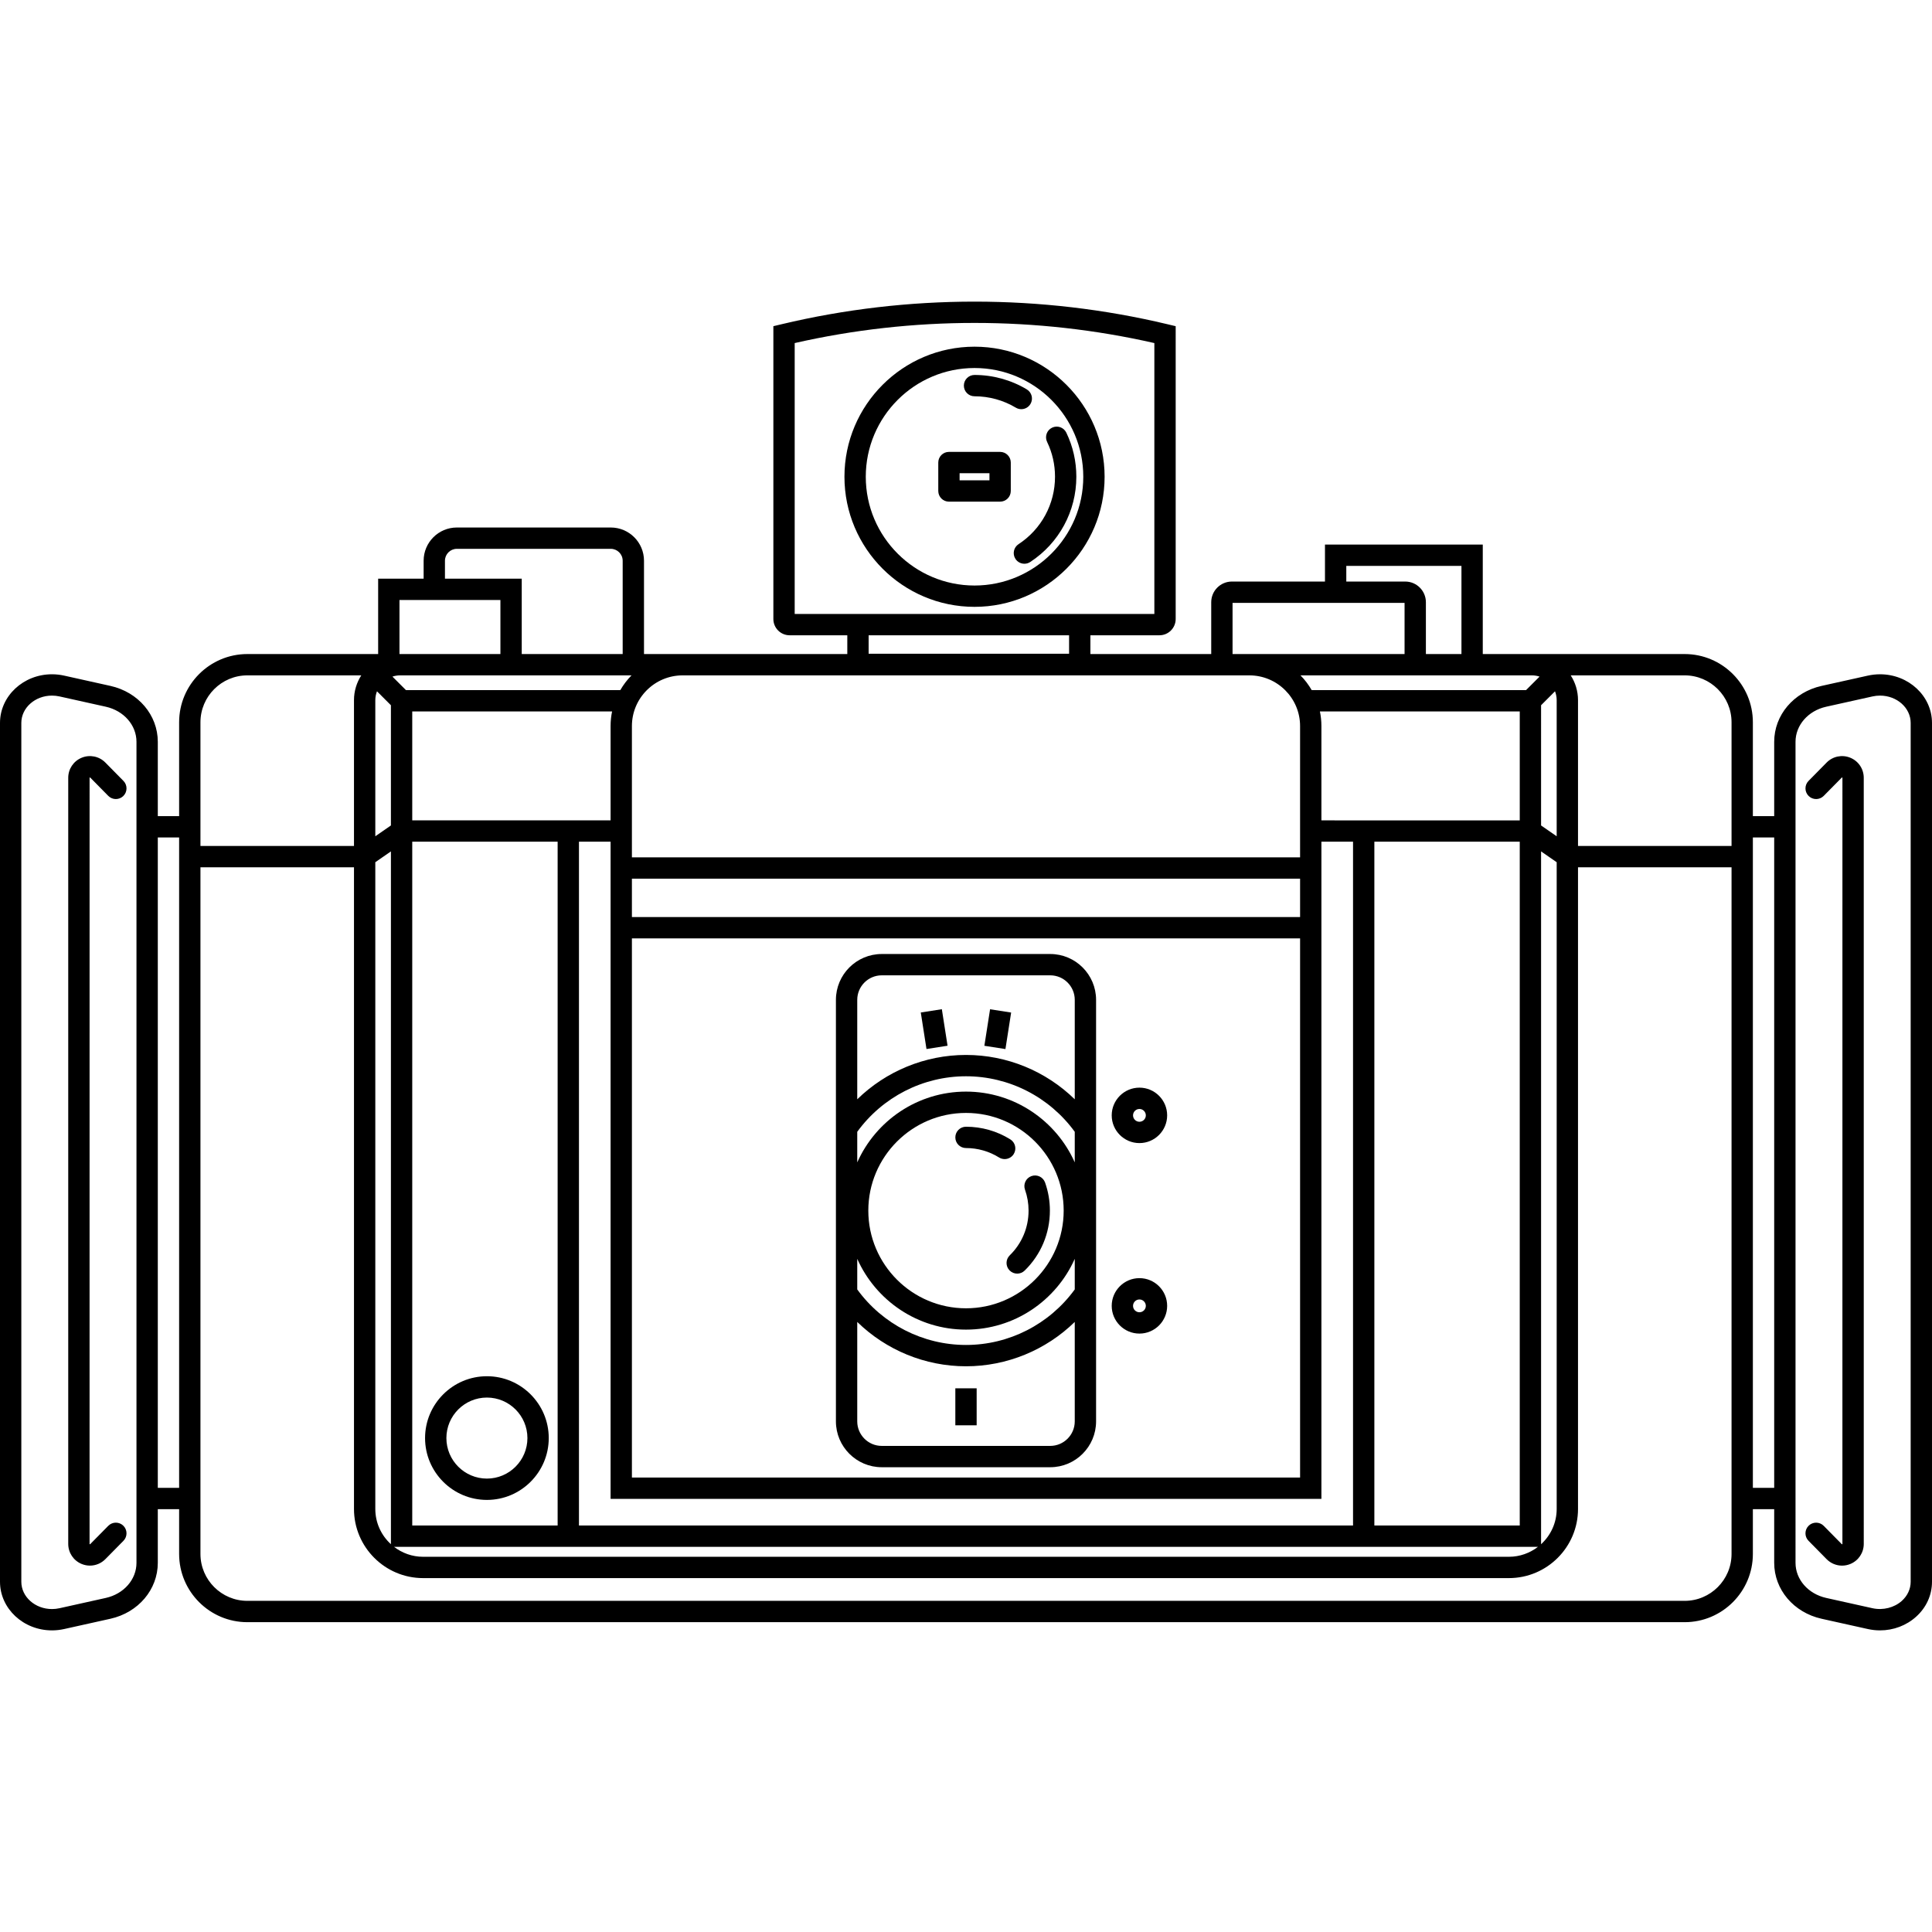 <?xml version="1.0" encoding="iso-8859-1"?>
<!-- Generator: Adobe Illustrator 19.0.0, SVG Export Plug-In . SVG Version: 6.00 Build 0)  -->
<svg version="1.1" id="Capa_1" xmlns="http://www.w3.org/2000/svg" xmlns:xlink="http://www.w3.org/1999/xlink" x="0px" y="0px"
	 viewBox="0 0 453.001 453.001" style="enable-background:new 0 0 453.001 453.001;" xml:space="preserve">
<g>
	<path d="M440.812,158.1c-0.953,0-1.912,0.106-2.85,0.314l-10.848,2.411C420.57,162.28,416,167.671,416,173.937v17.419h-5v-22.002
		c0-8.821-7.177-15.998-15.998-15.998h-35.814H347.67v-25.67h-37v8.67h-21.821c-2.674,0-4.849,2.175-4.849,4.849v12.151h-28.33v-4.4
		h16.182c2.104,0,3.814-1.711,3.814-3.815V76.483l-1.919-0.458c-29.607-7.07-60.886-7.07-90.495,0l-1.919,0.458v68.658
		c0,2.104,1.712,3.815,3.815,3.815h13.521v4.4h-38.616H151v-21.88c0-4.295-3.494-7.79-7.79-7.79h-36.09
		c-4.296,0-7.79,3.495-7.79,7.79v4.213H88.666v17.667H57.998c-8.821,0-15.998,7.177-15.998,15.998v22.002h-5v-17.419
		c0-6.266-4.57-11.658-11.115-13.112l-10.847-2.411c-0.938-0.208-1.896-0.314-2.85-0.314C5.468,158.1,0,163.217,0,169.505v201.37
		c0,6.288,5.468,11.404,12.188,11.404c0.953,0,1.912-0.106,2.85-0.314l10.847-2.411C32.43,378.099,37,372.708,37,366.442v-12.585h5
		v10.502c0,8.821,7.177,15.998,15.998,15.998h337.004c8.821,0,15.998-7.177,15.998-15.998v-10.502h5v12.585
		c0,6.266,4.57,11.658,11.114,13.112l10.848,2.411c0.938,0.208,1.896,0.314,2.85,0.314c3.167,0,6.175-1.14,8.47-3.208
		c2.398-2.162,3.719-5.073,3.719-8.196v-201.37C453,163.217,447.532,158.1,440.812,158.1z M32,366.442
		c0,3.904-2.961,7.289-7.199,8.231l-10.847,2.411c-0.583,0.129-1.177,0.195-1.766,0.195c-3.964,0-7.188-2.873-7.188-6.404v-201.37
		c0-3.531,3.225-6.404,7.188-6.404c0.589,0,1.183,0.066,1.766,0.195l10.847,2.411c4.238,0.942,7.199,4.327,7.199,8.231V366.442z
		 M42,348.856h-5v-152.5h5V348.856z M361.34,165.359l3.269-3.27c0.249,0.647,0.391,1.346,0.391,2.08v31.914l-3.66-2.536V165.359z
		 M361.34,199.63l3.66,2.536v151.649c0,3.271-1.417,6.21-3.66,8.261V199.63z M359.188,158.356c0.627,0,1.23,0.103,1.797,0.288
		l-3.172,3.172h-50.254c-0.731-1.263-1.611-2.43-2.633-3.46h8.245h21.163h13.337L359.188,158.356L359.188,158.356z M309.834,192.356
		v-22.111c0-1.175-0.122-2.321-0.351-3.429h46.857v25.54L309.834,192.356L309.834,192.356z M356.34,197.356v160.33h-34.09v-160.33
		H356.34z M309.834,351.447V206.023v-5v-3.667h7.416v160.33h-181.5v-160.33h7.415v3.667v5v145.424L309.834,351.447L309.834,351.447z
		 M143.165,170.245v22.111H96.66v-25.54h46.856C143.287,167.924,143.165,169.07,143.165,170.245z M130.75,197.356v160.33H96.66
		v-160.33H130.75z M360.615,362.686c-1.892,1.459-4.255,2.337-6.824,2.337H99.208c-2.569,0-4.931-0.878-6.823-2.337H360.615z
		 M315.67,132.686h27v20.67h-8.337v-12.151c0-2.673-2.175-4.849-4.849-4.849H315.67V132.686z M289,141.356h40.333v12H313.17h-20.225
		H289V141.356z M186.333,143.956V80.44c27.636-6.296,56.695-6.296,84.333,0v63.516H186.333z M250.67,148.956v4.333h-47v-4.333
		H250.67z M148.165,170.245c0-6.556,5.333-11.889,11.889-11.889H284h8.945c6.556,0,11.889,5.333,11.889,11.889v30.778H148.165
		V170.245z M148.165,206.023h156.669v9H148.165V206.023z M148.165,220.023h156.669v126.424H148.165V220.023z M104.33,131.476
		c0-1.539,1.252-2.79,2.79-2.79h36.09c1.538,0,2.79,1.251,2.79,2.79v21.88h-23.667v-17.667H104.33V131.476z M93.666,140.689h23.667
		v12.667H101.83h-8.018h-0.146V140.689z M93.813,158.356h8.018h20.503h25.741c-1.022,1.03-1.902,2.197-2.633,3.46H95.188
		l-3.173-3.172C92.582,158.459,93.185,158.356,93.813,158.356z M88,164.169c0-0.733,0.142-1.432,0.391-2.079l3.269,3.269v28.188
		L88,196.083V164.169z M88,202.165l3.66-2.536v162.446c-2.243-2.051-3.66-4.99-3.66-8.261V202.165z M47,169.354
		c0-6.064,4.934-10.998,10.998-10.998H84.71c-1.077,1.681-1.71,3.672-1.71,5.813v34.188H47V169.354z M406,364.358
		c0,6.064-4.934,10.998-10.998,10.998H57.998c-6.064,0-10.998-4.934-10.998-10.998V203.356h36v150.458
		c0,8.938,7.271,16.208,16.208,16.208h254.583c8.938,0,16.209-7.271,16.209-16.208V203.356h36V364.358z M406,198.356h-36v-34.188
		c0-2.14-0.633-4.132-1.71-5.813h26.712c6.064,0,10.998,4.934,10.998,10.998V198.356z M416,348.856h-5v-152.5h5V348.856z
		 M448,370.874c0,1.689-0.734,3.28-2.066,4.482c-1.775,1.601-4.426,2.273-6.888,1.727l-10.848-2.411
		c-4.238-0.942-7.198-4.327-7.198-8.231V173.937c0-3.904,2.96-7.289,7.198-8.231l10.848-2.411c0.583-0.129,1.177-0.195,1.766-0.195
		c3.964,0,7.188,2.873,7.188,6.404L448,370.874L448,370.874z"/>
	<path d="M433.843,177.667c-1.917-0.787-4.099-0.34-5.553,1.136l-4.237,4.299c-0.97,0.983-0.958,2.566,0.025,3.535
		c0.983,0.97,2.565,0.958,3.535-0.025l4.273-4.33c0.032-0.003,0.094,0.021,0.113,0.092l-0.004,179.679
		c-0.016,0.024-0.081,0.051-0.146,0.014l-4.237-4.299c-0.97-0.984-2.552-0.994-3.535-0.025s-0.995,2.552-0.025,3.535l4.237,4.299
		c0.978,0.992,2.283,1.519,3.616,1.519c0.65,0,1.308-0.125,1.937-0.383c1.918-0.787,3.157-2.634,3.157-4.707V182.373
		C437,180.301,435.761,178.453,433.843,177.667z"/>
	<path d="M246.252,223.689h-39.505c-5.926,0-10.747,4.821-10.747,10.748v98.838c0,5.926,4.821,10.748,10.747,10.748h39.505
		c5.927,0,10.748-4.821,10.748-10.748v-98.838C257,228.51,252.179,223.689,246.252,223.689z M252,333.275
		c0,3.169-2.578,5.748-5.748,5.748h-39.505c-3.169,0-5.747-2.578-5.747-5.748v-23.316c6.762,6.597,15.886,10.397,25.5,10.397
		s18.737-3.8,25.5-10.397V333.275z M252,302.335c-5.933,8.162-15.403,13.021-25.5,13.021c-10.098,0-19.568-4.859-25.5-13.021v-7.169
		c4.349,9.765,14.139,16.593,25.5,16.593s21.152-6.83,25.5-16.595V302.335z M203.596,283.856c0-12.629,10.274-22.904,22.904-22.904
		c12.629,0,22.903,10.274,22.903,22.904c0,12.629-10.274,22.903-22.903,22.903C213.87,306.76,203.596,296.485,203.596,283.856z
		 M252,272.548c-4.348-9.766-14.139-16.596-25.5-16.596s-21.151,6.829-25.5,16.593v-7.169c5.932-8.161,15.402-13.021,25.5-13.021
		c10.097,0,19.568,4.859,25.5,13.021V272.548z M252,257.753c-6.763-6.597-15.887-10.397-25.5-10.397
		c-9.614,0-18.738,3.8-25.5,10.396v-23.316c0-3.169,2.578-5.748,5.747-5.748h39.505c3.17,0,5.748,2.578,5.748,5.748V257.753z"/>
	<path d="M226.5,269.186c2.748,0,5.427,0.764,7.746,2.209c0.411,0.256,0.868,0.379,1.32,0.379c0.834,0,1.649-0.418,2.124-1.178
		c0.729-1.172,0.372-2.714-0.8-3.444c-3.113-1.94-6.706-2.966-10.391-2.966c-1.381,0-2.5,1.119-2.5,2.5
		S225.119,269.186,226.5,269.186z"/>
	<path d="M241.17,283.856c0,3.979-1.567,7.704-4.412,10.487c-0.987,0.965-1.005,2.548-0.039,3.535
		c0.49,0.501,1.138,0.752,1.787,0.752c0.631,0,1.262-0.237,1.748-0.713c3.815-3.732,5.916-8.726,5.916-14.062
		c0-2.254-0.379-4.466-1.126-6.575c-0.461-1.303-1.89-1.982-3.191-1.522c-1.301,0.461-1.982,1.89-1.521,3.191
		C240.888,280.522,241.17,282.173,241.17,283.856z"/>
	<path d="M224,325.523h5v8.667h-5V325.523z M215.899,237.403l1.337,8.563l4.939-0.771l-1.337-8.563L215.899,237.403z
		 M232.145,236.645l-1.337,8.563l4.939,0.771l1.337-8.563L232.145,236.645z"/>
	<path d="M267.166,255.023c-3.584,0-6.5,2.916-6.5,6.5s2.916,6.5,6.5,6.5s6.5-2.916,6.5-6.5S270.75,255.023,267.166,255.023z
		 M267.166,263.023c-0.827,0-1.5-0.673-1.5-1.5s0.673-1.5,1.5-1.5s1.5,0.673,1.5,1.5S267.993,263.023,267.166,263.023z"/>
	<path d="M267.166,299.689c-3.584,0-6.5,2.916-6.5,6.5s2.916,6.5,6.5,6.5s6.5-2.916,6.5-6.5S270.75,299.689,267.166,299.689z
		 M267.166,307.689c-0.827,0-1.5-0.673-1.5-1.5s0.673-1.5,1.5-1.5s1.5,0.673,1.5,1.5S267.993,307.689,267.166,307.689z"/>
	<path d="M228.5,81.289c-16.817,0-30.5,13.682-30.5,30.5s13.683,30.5,30.5,30.5s30.5-13.682,30.5-30.5S245.317,81.289,228.5,81.289z
		 M228.5,137.289c-14.061,0-25.5-11.439-25.5-25.5s11.439-25.5,25.5-25.5s25.5,11.439,25.5,25.5S242.561,137.289,228.5,137.289z"/>
	<path d="M245.516,103.615c1.232,2.558,1.856,5.308,1.856,8.174c0,6.39-3.196,12.297-8.549,15.802
		c-1.155,0.756-1.479,2.306-0.723,3.461c0.48,0.733,1.279,1.131,2.094,1.131c0.47,0,0.945-0.132,1.367-0.409
		c6.77-4.432,10.811-11.903,10.811-19.985c0-3.623-0.791-7.103-2.351-10.343c-0.599-1.244-2.096-1.768-3.337-1.168
		C245.44,100.877,244.917,102.371,245.516,103.615z"/>
	<path d="M228.5,92.917c3.42,0,6.768,0.923,9.682,2.669c0.402,0.241,0.846,0.356,1.283,0.356c0.85,0,1.678-0.434,2.146-1.216
		c0.71-1.184,0.325-2.72-0.859-3.429c-3.69-2.211-7.928-3.38-12.252-3.38c-1.381,0-2.5,1.119-2.5,2.5S227.119,92.917,228.5,92.917z"
		/>
	<path d="M234.5,105.956h-12c-1.381,0-2.5,1.119-2.5,2.5v6.667c0,1.381,1.119,2.5,2.5,2.5h12c1.381,0,2.5-1.119,2.5-2.5v-6.667
		C237,107.075,235.881,105.956,234.5,105.956z M232,112.622h-7v-1.667h7V112.622z"/>
	<path d="M114.166,351.689c7.995,0,14.5-6.505,14.5-14.5s-6.505-14.5-14.5-14.5s-14.5,6.505-14.5,14.5
		S106.171,351.689,114.166,351.689z M114.166,327.689c5.238,0,9.5,4.262,9.5,9.5s-4.262,9.5-9.5,9.5s-9.5-4.262-9.5-9.5
		S108.928,327.689,114.166,327.689z"/>
	<path d="M21.148,182.312l4.237,4.299c0.97,0.984,2.552,0.994,3.535,0.025c0.983-0.969,0.995-2.552,0.025-3.535l-4.237-4.299
		c-1.454-1.475-3.632-1.921-5.552-1.136c-1.918,0.787-3.157,2.634-3.157,4.707v179.632c0,2.073,1.239,3.92,3.157,4.707
		c0.629,0.258,1.285,0.383,1.936,0.383c1.333,0,2.639-0.527,3.616-1.519l4.237-4.299c0.97-0.983,0.958-2.566-0.025-3.535
		c-0.983-0.97-2.565-0.959-3.535,0.025l-4.273,4.329c-0.025,0.008-0.093-0.021-0.112-0.092l0.004-179.679
		C21.02,182.304,21.085,182.277,21.148,182.312z"/>
</g>
<g>
</g>
<g>
</g>
<g>
</g>
<g>
</g>
<g>
</g>
<g>
</g>
<g>
</g>
<g>
</g>
<g>
</g>
<g>
</g>
<g>
</g>
<g>
</g>
<g>
</g>
<g>
</g>
<g>
</g>
</svg>
